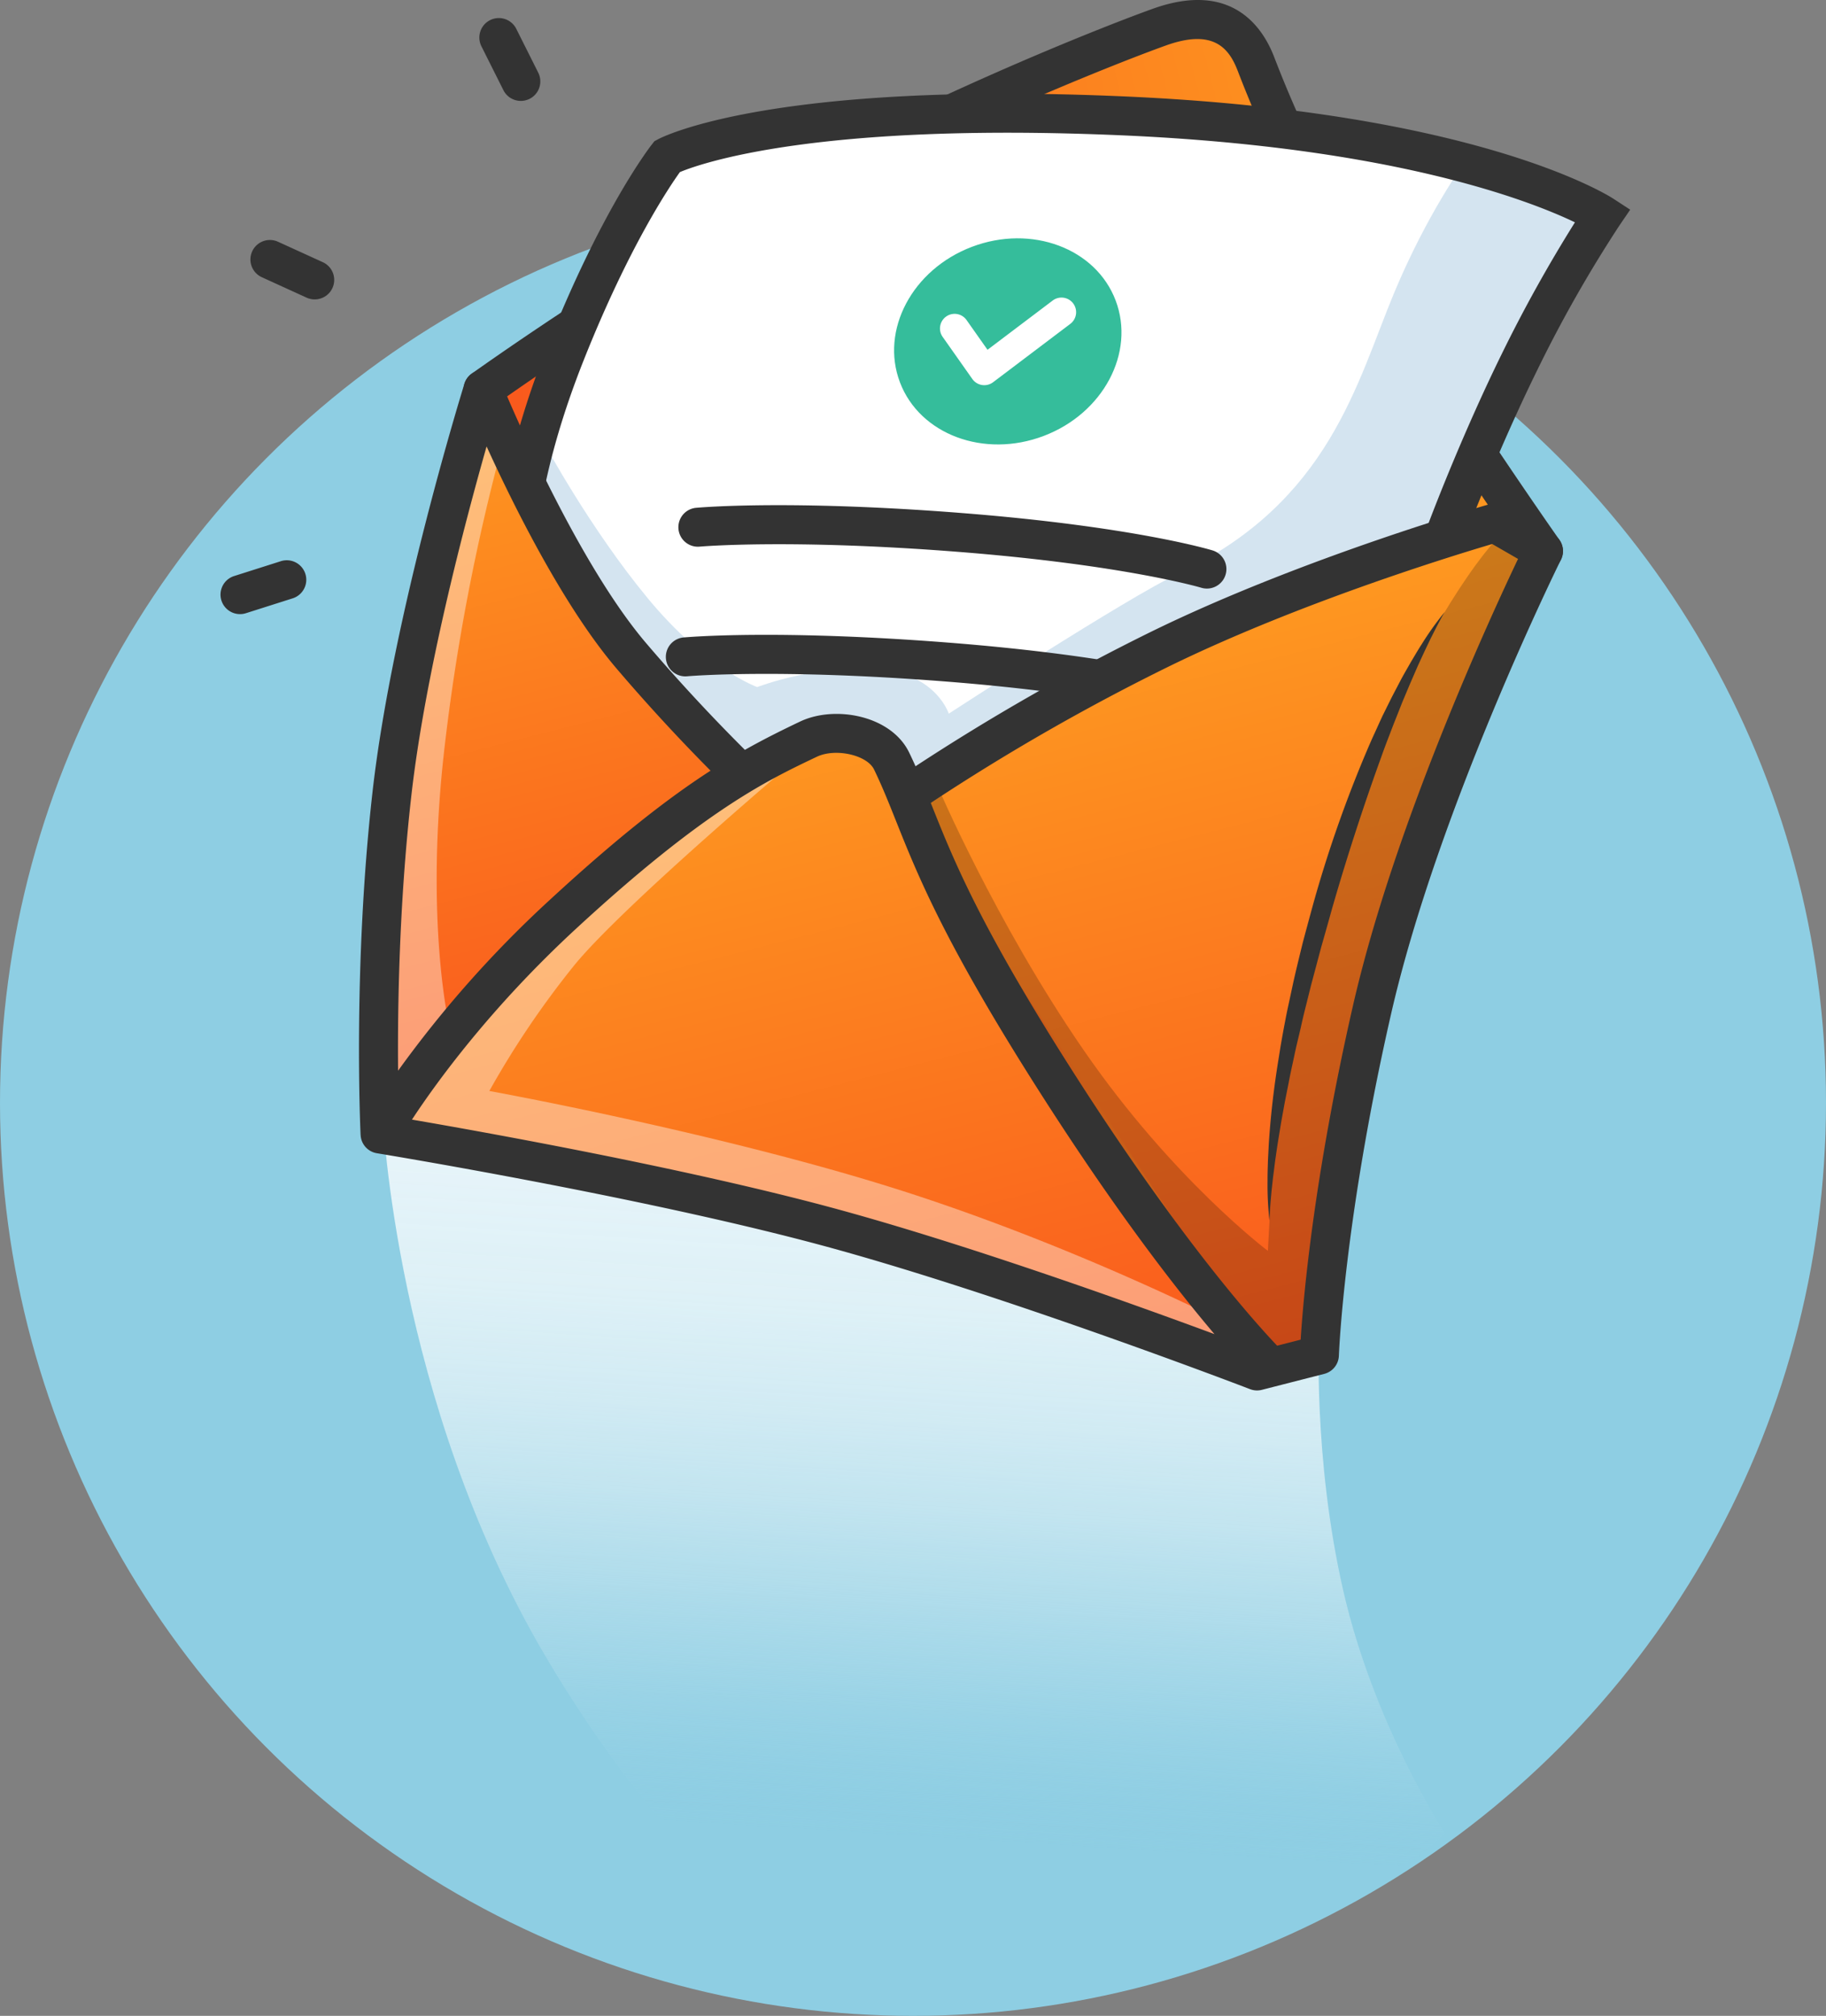 <?xml version="1.0" encoding="UTF-8"?> <svg xmlns="http://www.w3.org/2000/svg" xmlns:xlink="http://www.w3.org/1999/xlink" id="Email-SVG" viewBox="0 0 749.358 827.235"><rect x="0" y="0" width="749.358" height="827.235" fill="#808080" stroke="none"/><defs><linearGradient id="Dégradé_sans_nom_65" data-name="Dégradé sans nom 65" x1="551.732" y1="484.795" x2="448.966" y2="802.205" gradientTransform="translate(-102.786 174.507) rotate(-14.352)" gradientUnits="userSpaceOnUse"><stop offset="0" stop-color="#fff" stop-opacity="0.8"></stop><stop offset="0.211" stop-color="#fdfeff" stop-opacity="0.789"></stop><stop offset="0.356" stop-color="#f8fcfd" stop-opacity="0.754"></stop><stop offset="0.481" stop-color="#f0f8fb" stop-opacity="0.693"></stop><stop offset="0.596" stop-color="#e4f3f8" stop-opacity="0.608"></stop><stop offset="0.702" stop-color="#d4ecf4" stop-opacity="0.498"></stop><stop offset="0.804" stop-color="#c1e4f0" stop-opacity="0.362"></stop><stop offset="0.9" stop-color="#aadaea" stop-opacity="0.201"></stop><stop offset="0.991" stop-color="#91cfe4" stop-opacity="0.02"></stop><stop offset="1" stop-color="#8ecee3" stop-opacity="0"></stop></linearGradient><linearGradient id="Dégradé_sans_nom_26" data-name="Dégradé sans nom 26" x1="433.749" y1="380.633" x2="838.911" y2="380.633" gradientTransform="translate(-102.786 174.507) rotate(-14.352)" gradientUnits="userSpaceOnUse"><stop offset="0" stop-color="#f9581d"></stop><stop offset="1" stop-color="#fe9920"></stop></linearGradient><linearGradient id="Dégradé_sans_nom_26-2" x1="412.24" y1="471.602" x2="412.24" y2="186.101" xlink:href="#Dégradé_sans_nom_26"></linearGradient><linearGradient id="Dégradé_sans_nom_26-3" x1="577.994" y1="655.015" x2="577.994" y2="342.084" xlink:href="#Dégradé_sans_nom_26"></linearGradient></defs><title>email</title><circle id="Fond" cx="374.679" cy="452.556" r="374.679" style="fill: #8ecee3"></circle><path d="M322.388,545.081s4.928,116.843,66.505,221.557c60.351,102.629,131,145.619,131,145.619s65.615,7.046,143.119-21.138c76.3-27.744,95.209-51.523,95.209-51.523s-28.988-44.128-41.629-99.3c-12.588-54.951-9.934-106.779-9.934-106.779S684.8,571.89,519.009,540,322.388,545.081,322.388,545.081Z" transform="translate(-165.321 -87.444)" style="fill: url(#Dégradé_sans_nom_65)"></path><path d="M798.736,313.585s-38.3-54.291-76.778-116.721a496.3,496.3,0,0,1-41.151-83.007c-6.054-15.914-18.335-22.959-39.728-15.274s-94.724,36.765-158.685,72.985c-63.348,35.873-118.837,75.713-118.837,75.713l117.15,292.54L690.144,643.307l20.942-187.293Z" transform="translate(-165.321 -87.444)" style="fill: url(#Dégradé_sans_nom_26)"></path><path d="M690.144,651.308a7.992,7.992,0,0,1-3.544-.829L477.163,546.993a8,8,0,0,1-3.883-4.2L356.131,250.255a8,8,0,0,1,2.761-9.472c.558-.4,56.566-40.5,119.56-76.177,63.795-36.126,137.071-65.343,159.922-73.552,32.4-11.637,45.175,7.51,49.91,19.959a490.336,490.336,0,0,0,40.485,81.654c37.891,61.485,76.123,115.765,76.5,116.306a8,8,0,0,1,.277,8.805l-86.712,140.9L698.094,644.2a8,8,0,0,1-7.95,7.112ZM487,534.005l196.465,97.077,19.675-175.957a8.009,8.009,0,0,1,1.136-3.3l84.9-137.957c-9.831-14.127-42.048-60.917-74.024-112.8A506.729,506.729,0,0,1,673.329,116.7c-3.508-9.224-9.76-17.695-29.546-10.59-22.493,8.081-94.627,36.843-157.447,72.417-51.306,29.054-97.9,61.063-113,71.642Z" transform="translate(-165.321 -87.444)" style="fill: #333"></path><g><path d="M377.093,319.643l103.5,161.5,56.605,6.078L757.028,306.752s14.065-34.489,31.833-70.672,34.253-60.349,34.253-60.349S770.337,141.3,626.221,135s-187.08,16.647-187.08,16.647S419.57,176.57,397.463,232.2,377.093,319.643,377.093,319.643Z" transform="translate(-165.321 -87.444)" style="fill: #fff"></path><path d="M649.468,322.5c-22.275,10.587-94.789,57.8-94.789,57.8s-4.844-15.22-26.092-17.835c-26.337-3.242-52.514,6.926-52.514,6.926s-20.917-7.367-44.917-36.431c-23.806-28.829-42.275-63.193-42.275-63.193l-5.5,18.276,81.908,118.238s72.755,9.905,74.716,9.688S757.572,308.5,757.572,308.5l64.279-130.873-55.575-23.412S750.967,175.2,737.431,207.67C722.2,244.22,710.935,293.281,649.468,322.5Z" transform="translate(-165.321 -87.444)" style="fill: #287ab5;opacity: 0.2"></path><g><ellipse cx="578.899" cy="227.541" rx="47.339" ry="41.505" transform="translate(-208.39 132.704) rotate(-20.777)" style="fill: #35bd9b"></ellipse><path d="M569.247,245.51a6,6,0,0,1-4.9-2.544L552.22,225.761a6,6,0,1,1,9.808-6.912l8.55,12.134,26.7-20.175a6,6,0,1,1,7.235,9.573L572.864,244.3A6,6,0,0,1,569.247,245.51Z" transform="translate(-165.321 -87.444)" style="fill: #fff"></path></g><path d="M539.66,495.532l-63.736-6.844-106.7-166.5-.115-2.106c-.075-1.37-1.573-34.212,20.924-90.829,22.278-56.065,41.992-81.493,42.82-82.548l1.039-1.323,1.483-.793c1.833-.979,46.557-23.917,191.2-17.584s198.685,40.574,200.915,42.028l6.837,4.46-4.6,6.747a539.591,539.591,0,0,0-33.682,59.369c-17.366,35.367-30.19,70-30.318,70.348l-.757,2.052-1.7,1.383Zm-54.4-21.933,49.473,5.312L751.489,302.349c3.069-8.1,14.9-38.663,30.192-69.795a587.992,587.992,0,0,1,29.97-53.872c-18.5-8.884-74.684-30.832-185.78-35.695-124.979-5.468-172.874,11.47-181.53,15.079-4.346,6.058-21.05,30.8-39.443,77.092-18.038,45.394-19.722,74.53-19.826,82.108Z" transform="translate(-165.321 -87.444)" style="fill: #333"></path><path d="M660.614,328.972a8.017,8.017,0,0,1-2.328-.347c-.3-.091-31.818-9.416-100.1-14.75-68.588-5.358-105.409-2.142-105.773-2.109a8,8,0,0,1-1.461-15.933c1.534-.141,38.349-3.388,108.48,2.091,70.32,5.493,102.181,14.99,103.5,15.391a8,8,0,0,1-2.323,15.657Z" transform="translate(-165.321 -87.444)" style="fill: #333"></path><path d="M655.469,382.178a8.007,8.007,0,0,1-2.328-.347c-.3-.091-31.82-9.415-100.1-14.749-68.588-5.359-105.409-2.143-105.773-2.109a8,8,0,0,1-1.461-15.933c1.533-.142,38.349-3.39,108.48,2.09,70.318,5.494,102.181,14.99,103.5,15.391a8,8,0,0,1-2.322,15.657Z" transform="translate(-165.321 -87.444)" style="fill: #333"></path></g><g><path d="M321.3,552.793s-3.314-66.955,4.827-139.245c8.2-72.78,37.434-166.267,37.434-166.267s29.5,72.489,60.82,109.248a699.954,699.954,0,0,0,58.875,61.415" transform="translate(-165.321 -87.444)" style="fill: url(#Dégradé_sans_nom_26-2)"></path><path d="M371.706,269.321A855.337,855.337,0,0,0,347.6,395.486c-7.926,70.019,1.982,112.294,1.982,112.294L320.629,541.8l10.753-163.822,24.141-112.288Z" transform="translate(-165.321 -87.444)" style="fill: #fff;opacity: 0.4"></path><path d="M686.942,648.558S652.9,615.9,599.9,533.1s-55.106-105.238-68.664-133.343c-5.227-10.834-23.258-14.164-34.121-9-24.044,11.436-49.523,24.6-100.68,71.784S321.3,552.793,321.3,552.793s105.78,17.254,181.4,37.45,178.482,59.789,178.482,59.789l25.6-6.55s1.832-55.015,21.542-141.423,70.414-188.474,70.414-188.474l-20-11.527S703.607,323.3,641.206,353.892s-107.018,62.282-107.018,62.282" transform="translate(-165.321 -87.444)" style="fill: url(#Dégradé_sans_nom_26-3)"></path><path d="M325.248,541.468,394.4,461.036l101.49-65.219s-74.2,62.422-94.9,87.743a368.572,368.572,0,0,0-34.855,51.579s93.093,16.9,166.414,40.017,136.734,55.651,136.734,55.651l8.7,17.34L557.124,604,427.413,574.5l-96.881-17.614Z" transform="translate(-165.321 -87.444)" style="fill: #fff;opacity: 0.4"></path><path d="M779.72,308.5s-7.964,7.713-21.5,30.078c-17.544,28.981-40.5,74.241-51.612,115.367-6.349,23.5-14.732,69.479-18.545,100.646-2.554,20.875-1.758,33.77-1.758,33.77l-.67,12.391s-38.917-29.229-75.468-82.183-60.481-109.454-60.481-109.454l-9.381,2.86,49.385,112.319,91.486,123.853,27.413-8.257s1.652-69.688,23.119-149.945,70.019-174.716,70.019-174.716Z" transform="translate(-165.321 -87.444)" style="opacity: 0.2"></path><path d="M802.731,306.654l-20-11.527a8.005,8.005,0,0,0-6.171-.767c-.758.215-76.549,21.792-138.877,52.348a907,907,0,0,0-96.647,55.177c-.828-1.855-1.688-3.718-2.6-5.6-7.4-15.334-30.535-19.511-44.763-12.746-7.405,3.523-14.776,7.173-22.656,11.623-10.681-10.644-25.189-25.784-40.555-43.817-30.112-35.341-59.208-106.362-59.5-107.076a8,8,0,0,0-15.045.629c-.3.941-29.561,95.058-37.749,167.758-8.119,72.1-4.9,139.861-4.867,140.536h.013a7.956,7.956,0,0,0,6.689,7.5c1.055.172,106.265,17.425,180.627,37.285C574.97,617.825,677.284,657.1,678.309,657.5a8,8,0,0,0,4.857.284l25.6-6.55a8,8,0,0,0,6.011-7.481c.019-.544,2.068-55.389,21.348-139.913C755.387,419.381,805.4,318.156,805.9,317.144A8,8,0,0,0,802.731,306.654ZM334.073,414.443c5.7-50.643,21.943-112.188,30.937-143.8,11.206,24.572,31.623,65.664,53.278,91.078,14.485,17,28.078,31.353,38.625,41.98-17.244,11.145-37.762,27.011-65.9,52.965a460.417,460.417,0,0,0-62.327,70.16C328.46,500.924,329.11,458.508,334.073,414.443ZM504.764,582.514c-60.344-16.116-140.576-30.5-170.383-35.623,9.957-15.154,32.2-45.934,67.477-78.466,52.611-48.522,78.162-60.675,98.692-70.441,7.643-3.637,20.589-.741,23.479,5.249,3.34,6.924,5.943,13.449,8.957,21,9.04,22.664,20.291,50.87,60.175,113.175,30.889,48.254,55.3,79.549,70.556,97.513C629.745,622.346,559.775,597.206,504.764,582.514ZM720.522,500.28c-16.168,70.881-20.4,120.331-21.428,136.911l-9.664,2.473c-9.419-9.908-39.961-43.967-82.794-110.877-39.062-61.021-50-88.443-58.789-110.477l-.551-1.382a886.249,886.249,0,0,1,97.432-55.853c53.783-26.367,118.011-45.968,132.97-50.382l10.6,6.109C776.682,341.172,737.3,426.732,720.522,500.28Z" transform="translate(-165.321 -87.444)" style="fill: #333"></path></g><path d="M686.3,588.361a129.869,129.869,0,0,1-.8-16.456c-.023-2.752.086-5.5.167-8.249.148-2.743.258-5.5.438-8.24.76-10.977,2.051-21.917,3.809-32.775.446-2.713.846-5.437,1.331-8.144s.971-5.413,1.5-8.111c.5-2.705,1.074-5.393,1.661-8.079l1.734-8.064c1.211-5.362,2.519-10.7,3.834-16.04q2.113-7.966,4.3-15.916a514.727,514.727,0,0,1,21.766-62.256c1.076-2.532,2.162-5.06,3.322-7.557s2.257-5.019,3.438-7.506l3.671-7.4,3.827-7.317c1.3-2.423,2.709-4.8,4.056-7.193,1.43-2.357,2.783-4.748,4.287-7.057a125.159,125.159,0,0,1,9.574-13.425c-1.4,2.358-2.669,4.782-3.918,7.21l-1.85,3.652-1.765,3.692c-1.175,2.459-2.3,4.942-3.446,7.411l-3.256,7.493-3.165,7.524-3,7.588c-1.014,2.522-1.96,5.075-2.943,7.609s-1.916,5.088-2.826,7.651q-11.094,30.681-20.121,62.071-2.181,7.866-4.428,15.715L703.3,491.968l-1.972,7.917c-.666,2.638-1.32,5.279-1.9,7.935s-1.239,5.3-1.864,7.945-1.16,5.313-1.744,7.971-1.155,5.318-1.648,7.992l-1.594,8.007-1.457,8.034-1.32,8.059c-.434,2.689-.8,5.386-1.2,8.083l-.506,4.055c-.173,1.352-.37,2.7-.5,4.059l-.447,4.069-.365,4.078C686.558,582.893,686.355,585.621,686.3,588.361Z" transform="translate(-165.321 -87.444)" style="fill: #333"></path><g><path d="M379.063,128.857a8,8,0,0,1-7.159-4.418l-9.02-18a8,8,0,0,1,14.305-7.168l9.02,18a8,8,0,0,1-7.146,11.586Z" transform="translate(-165.321 -87.444)" style="fill: #333"></path><path d="M294.463,210.312a7.971,7.971,0,0,1-3.315-.724l-18.317-8.355a8,8,0,1,1,6.639-14.557l18.318,8.355a8,8,0,0,1-3.325,15.281Z" transform="translate(-165.321 -87.444)" style="fill: #333"></path><path d="M263.823,339.457a8,8,0,0,1-2.421-15.626l19.187-6.1a8,8,0,1,1,4.846,15.249l-19.187,6.1A8.033,8.033,0,0,1,263.823,339.457Z" transform="translate(-165.321 -87.444)" style="fill: #333"></path></g></svg> 
